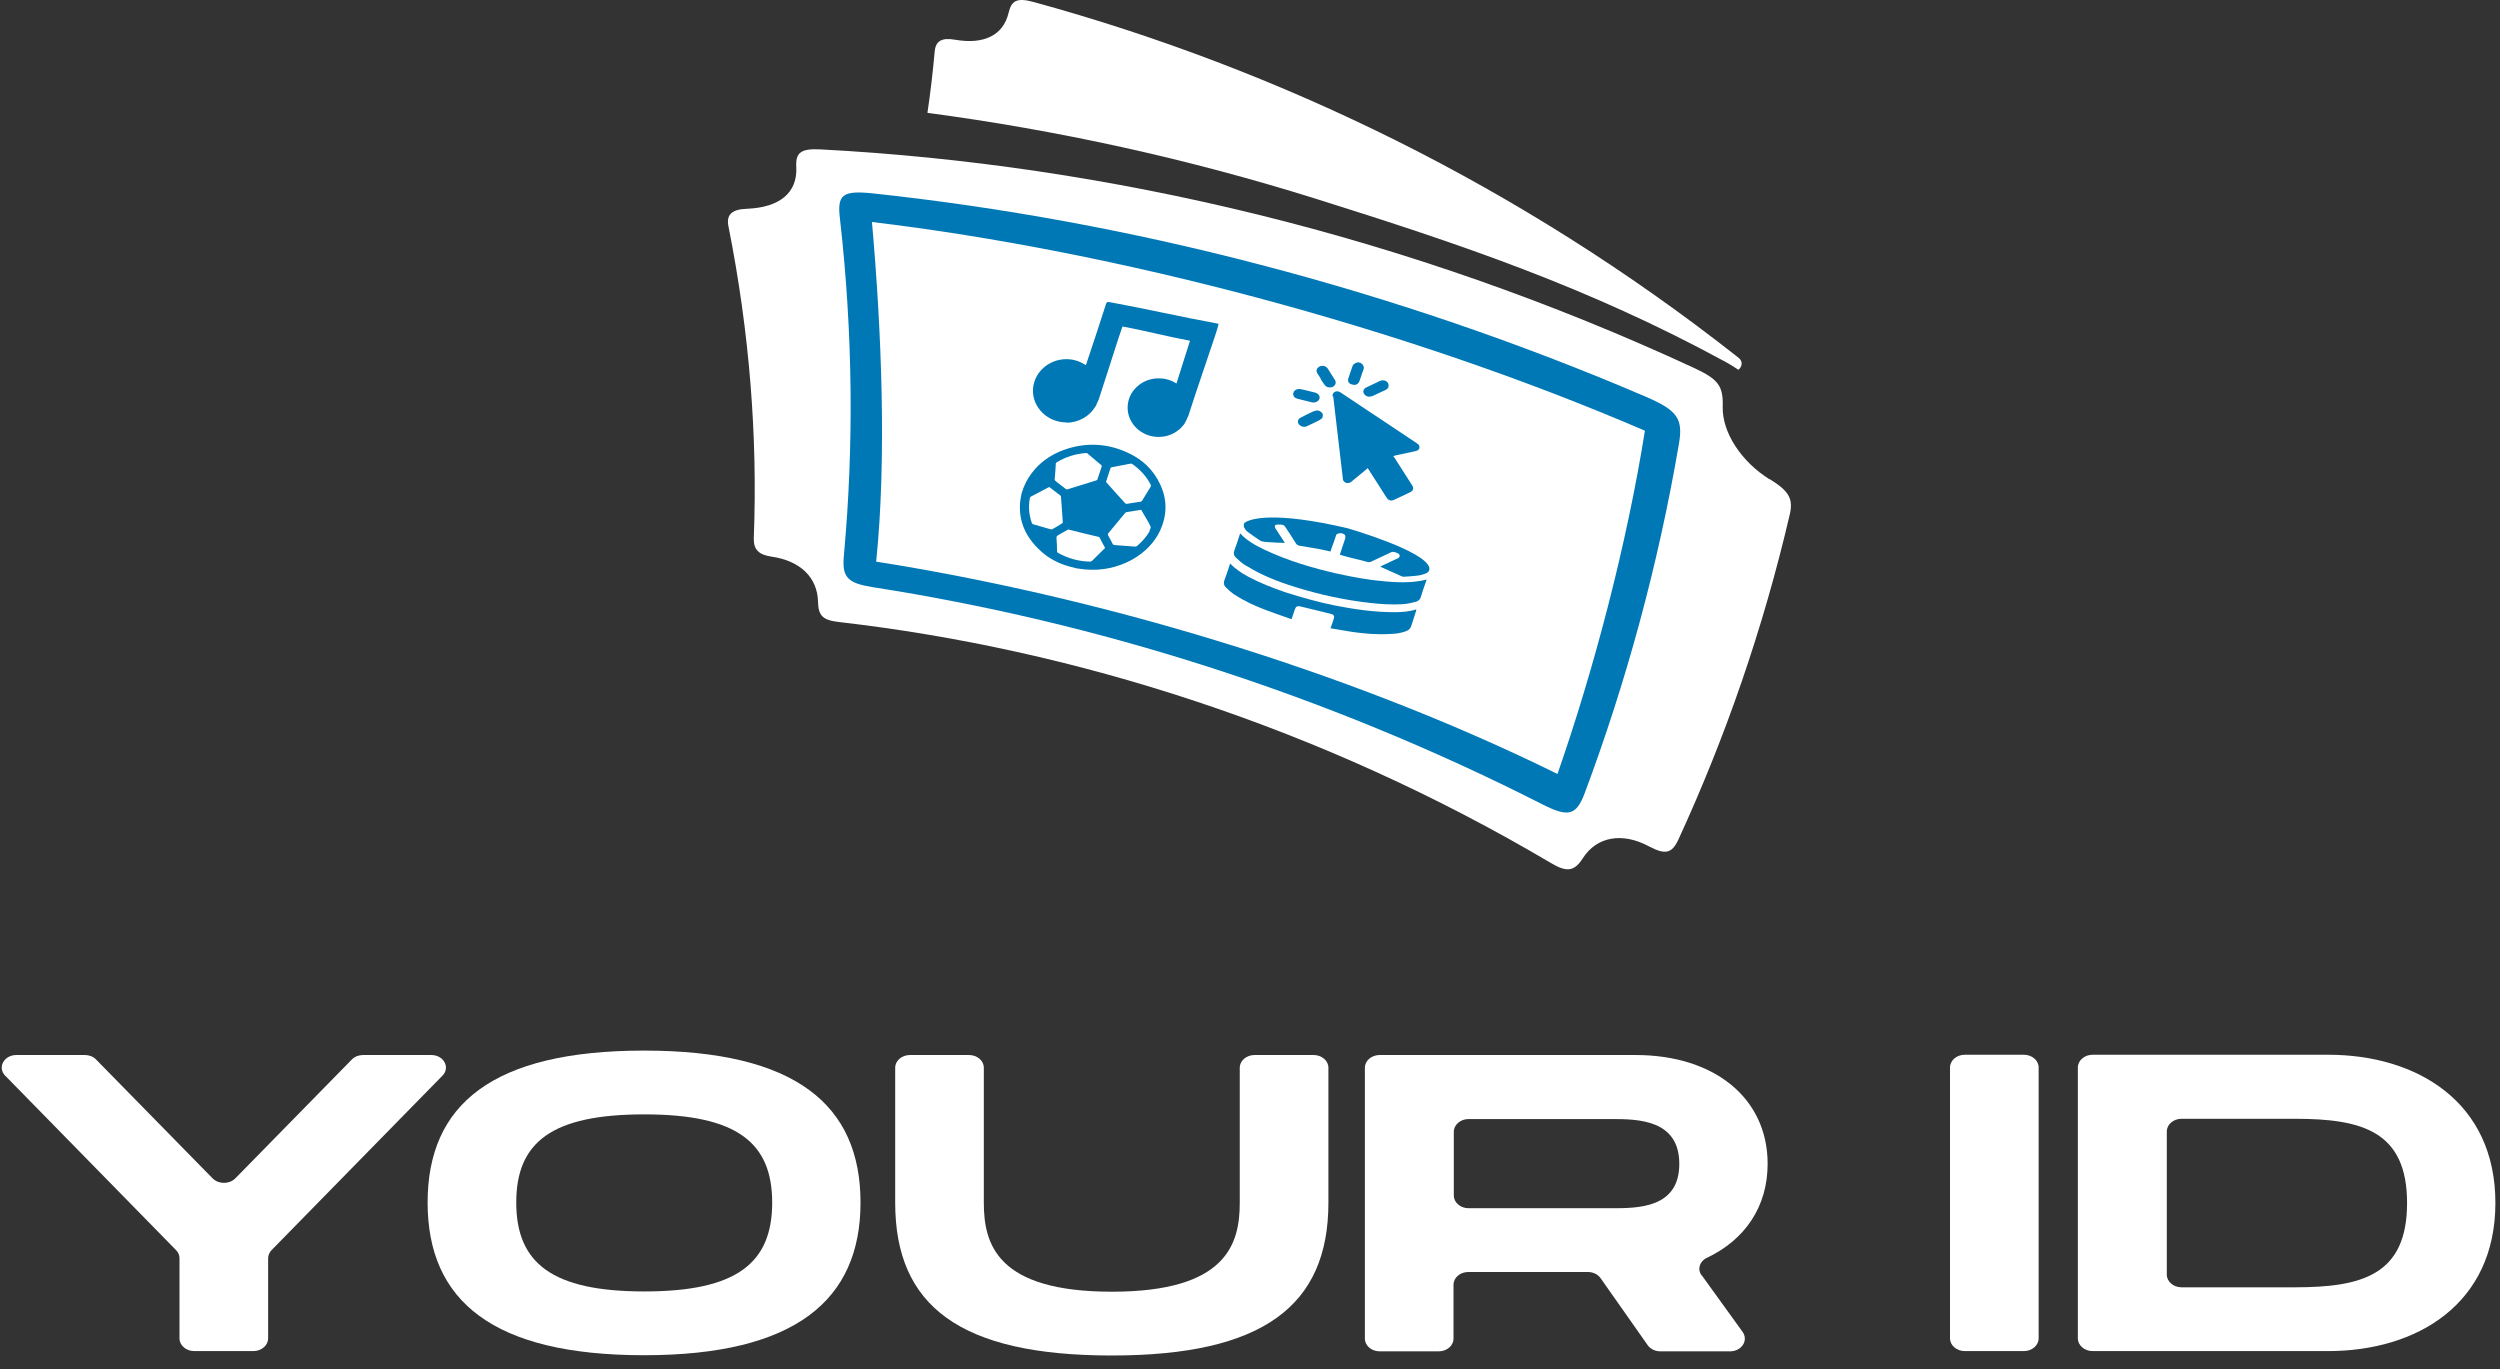 <svg width="168" height="92" viewBox="0 0 168 92" fill="none" xmlns="http://www.w3.org/2000/svg">
<rect x="0" y="0" width="168" height="92" fill="#333333" stroke="none"/>
<path d="M115.969 24.327C116.313 24.519 116.597 24.693 116.819 24.85C117.083 24.641 117.123 24.292 116.86 24.066C116.779 23.996 116.698 23.944 116.617 23.874C109.405 18.212 101.747 13.403 93.866 9.466C85.905 5.494 77.7 2.392 69.495 0.145C68.361 -0.169 67.976 0.006 67.773 0.877C67.409 2.392 66.092 3.002 64.188 2.671C63.296 2.514 62.871 2.741 62.81 3.473C62.688 4.849 62.526 6.225 62.324 7.584C70.974 8.734 79.746 10.633 88.457 13.368C98.06 16.383 106.731 19.292 115.969 24.327Z" fill="white"/>
<path d="M118.926 32.218C117.022 31.034 115.726 29.065 115.766 27.34C115.807 25.929 115.482 25.494 113.841 24.727C104.219 20.267 94.373 16.852 84.568 14.43C74.661 11.991 64.775 10.545 55.152 10.04C53.815 9.97 53.451 10.249 53.511 11.242C53.593 12.967 52.377 13.943 50.189 14.03C49.176 14.065 48.791 14.43 48.953 15.214C50.371 22.34 50.918 29.361 50.655 36.173C50.635 36.94 50.999 37.288 51.87 37.41C53.775 37.689 54.929 38.804 54.97 40.424C54.99 41.383 55.294 41.679 56.388 41.801C72.149 43.613 88.741 48.839 104.239 58.004C105.292 58.631 105.799 58.561 106.366 57.672C107.278 56.244 108.979 55.895 110.803 56.871C111.897 57.446 112.342 57.376 112.788 56.418C115.948 49.554 118.481 42.254 120.264 34.605C120.527 33.508 120.223 33.002 118.906 32.184L118.926 32.218Z" fill="white"/>
<path d="M1.122 70.897H5.701C5.984 70.897 6.268 71.001 6.45 71.193L14.29 79.189C14.696 79.59 15.405 79.59 15.81 79.189L23.65 71.193C23.832 71.001 24.116 70.897 24.399 70.897H28.978C29.829 70.897 30.274 71.75 29.727 72.29L18.241 84.016C18.099 84.172 18.018 84.364 18.018 84.556V89.939C18.018 90.409 17.572 90.793 17.025 90.793H13.055C12.508 90.793 12.062 90.409 12.062 89.939V84.556C12.062 84.347 11.981 84.155 11.839 84.016L0.353 72.29C-0.194 71.733 0.271 70.897 1.102 70.897H1.122Z" fill="white"/>
<path d="M28.736 80.81C28.736 74.207 33.112 70.6 43.282 70.6C53.451 70.6 57.827 74.241 57.827 80.81C57.827 87.378 53.431 91.071 43.282 91.071C33.132 91.071 28.736 87.43 28.736 80.81ZM51.891 80.81C51.891 76.768 49.501 74.886 43.302 74.886C37.103 74.886 34.692 76.733 34.692 80.81C34.692 84.886 37.103 86.785 43.302 86.785C49.501 86.785 51.891 84.886 51.891 80.81Z" fill="white"/>
<path d="M74.703 91.089C64.512 91.089 60.157 87.761 60.157 80.827V71.75C60.157 71.28 60.602 70.897 61.15 70.897H65.12C65.667 70.897 66.113 71.28 66.113 71.75V80.827C66.113 83.615 67.004 86.803 74.723 86.803C82.441 86.803 83.312 83.58 83.312 80.827V71.75C83.312 71.28 83.758 70.897 84.305 70.897H88.276C88.823 70.897 89.269 71.28 89.269 71.75V80.827C89.269 87.744 84.872 91.089 74.723 91.089H74.703Z" fill="white"/>
<path d="M114.349 85.688L117.104 89.504C117.509 90.078 117.043 90.81 116.253 90.81H111.573C111.229 90.81 110.905 90.653 110.722 90.392L107.562 85.897C107.38 85.636 107.056 85.479 106.711 85.479H98.668C98.121 85.479 97.676 85.862 97.676 86.333V89.957C97.676 90.427 97.23 90.81 96.683 90.81H92.712C92.165 90.81 91.72 90.427 91.72 89.957V71.75C91.72 71.28 92.165 70.897 92.712 70.897H109.912C115.179 70.897 118.785 73.771 118.785 78.214C118.785 81.106 117.246 83.319 114.713 84.521C114.207 84.747 114.045 85.305 114.349 85.705V85.688ZM97.696 80.339C97.696 80.81 98.142 81.193 98.689 81.193H108.291C110.074 81.193 112.849 81.193 112.849 78.214C112.849 75.235 110.074 75.2 108.291 75.2H98.689C98.142 75.2 97.696 75.583 97.696 76.053V80.357V80.339Z" fill="white"/>
<path d="M136.004 90.793H132.033C131.486 90.793 131.041 90.409 131.041 89.939V71.733C131.041 71.262 131.486 70.879 132.033 70.879H136.004C136.551 70.879 136.997 71.262 136.997 71.733V89.939C136.997 90.409 136.551 90.793 136.004 90.793Z" fill="white"/>
<path d="M167.69 80.844C167.69 87.622 162.423 90.793 156.447 90.793H140.625C140.078 90.793 139.632 90.409 139.632 89.939V71.733C139.632 71.262 140.078 70.879 140.625 70.879H156.447C162.443 70.879 167.69 74.067 167.69 80.827V80.844ZM161.755 80.844C161.755 76.001 158.716 75.182 154.219 75.182H146.601C146.054 75.182 145.609 75.566 145.609 76.036V85.653C145.609 86.123 146.054 86.507 146.601 86.507H154.219C158.716 86.507 161.755 85.688 161.755 80.844Z" fill="white"/>
<path d="M89.593 26.643C89.816 28.49 90.018 30.337 90.241 32.166C90.241 32.219 90.241 32.271 90.281 32.306C90.383 32.48 90.626 32.515 90.808 32.375C91.153 32.097 91.497 31.8 91.841 31.522C91.862 31.504 91.882 31.487 91.922 31.452C91.922 31.487 91.943 31.522 91.963 31.539C92.368 32.166 92.773 32.811 93.178 33.438C93.32 33.647 93.482 33.682 93.705 33.578C94.05 33.421 94.394 33.246 94.738 33.09C94.981 32.968 95.022 32.828 94.9 32.619C94.495 31.992 94.09 31.348 93.685 30.72C93.685 30.703 93.644 30.668 93.604 30.651C93.665 30.651 93.705 30.633 93.725 30.616C94.191 30.511 94.637 30.424 95.103 30.32C95.245 30.285 95.366 30.232 95.386 30.093C95.407 29.971 95.346 29.867 95.225 29.797C93.523 28.664 91.821 27.532 90.099 26.382C90.059 26.347 89.998 26.33 89.957 26.312C89.714 26.243 89.511 26.417 89.552 26.643H89.593Z" fill="#0078B6"/>
<path d="M90.725 25.79C90.725 25.79 90.887 25.86 90.968 25.86C91.009 25.86 91.049 25.86 91.09 25.86C91.212 25.825 91.313 25.738 91.353 25.616C91.394 25.494 91.434 25.389 91.475 25.267C91.515 25.128 91.556 24.988 91.617 24.866C91.698 24.675 91.617 24.518 91.455 24.396L91.272 24.344C91.07 24.379 90.948 24.466 90.887 24.605C90.786 24.884 90.705 25.163 90.604 25.441C90.563 25.598 90.604 25.72 90.746 25.807L90.725 25.79Z" fill="#0078B6"/>
<path d="M87.141 26.784C87.485 26.871 87.829 26.958 88.194 27.045C88.235 27.045 88.255 27.045 88.295 27.045C88.417 27.045 88.518 26.993 88.599 26.906C88.68 26.819 88.701 26.697 88.66 26.609C88.619 26.505 88.518 26.418 88.376 26.383C88.255 26.348 88.153 26.331 88.032 26.296C87.87 26.261 87.688 26.209 87.525 26.174C87.282 26.104 87.1 26.139 86.958 26.296L86.897 26.453C86.897 26.575 86.958 26.731 87.161 26.784H87.141Z" fill="#0078B6"/>
<path d="M88.742 25.459L88.863 25.65C88.863 25.65 88.965 25.807 89.025 25.877C89.106 25.981 89.208 26.034 89.35 26.034C89.37 26.034 89.41 26.034 89.43 26.034C89.593 26.016 89.694 25.929 89.755 25.772V25.738C89.755 25.738 89.755 25.738 89.755 25.703C89.755 25.668 89.755 25.598 89.714 25.546C89.552 25.285 89.39 25.023 89.208 24.744C89.167 24.692 89.106 24.64 89.005 24.605C88.843 24.553 88.701 24.588 88.58 24.692C88.458 24.797 88.438 24.953 88.519 25.076C88.6 25.197 88.681 25.337 88.762 25.459H88.742Z" fill="#0078B6"/>
<path d="M88.316 27.619C87.971 27.776 87.688 27.916 87.424 28.055C87.222 28.142 87.161 28.351 87.283 28.508C87.364 28.613 87.485 28.682 87.627 28.682C87.688 28.682 87.749 28.682 87.809 28.647C88.174 28.473 88.458 28.351 88.701 28.212C88.761 28.177 88.802 28.125 88.843 28.107C88.843 28.107 88.843 28.107 88.863 28.09V28.055C88.924 27.881 88.903 27.759 88.761 27.672C88.62 27.567 88.478 27.55 88.316 27.637V27.619Z" fill="#0078B6"/>
<path d="M92.063 26.644C92.063 26.644 92.185 26.644 92.246 26.609C92.509 26.487 92.813 26.348 93.137 26.191C93.198 26.156 93.239 26.104 93.279 26.069C93.279 26.069 93.279 26.052 93.299 26.052V26.017C93.34 25.843 93.299 25.721 93.178 25.634C93.056 25.546 92.894 25.529 92.732 25.599C92.388 25.756 92.104 25.895 91.82 26.034C91.618 26.121 91.557 26.33 91.679 26.487C91.76 26.592 91.881 26.661 92.023 26.661L92.063 26.644Z" fill="#0078B6"/>
<path d="M83.758 38.02C84.75 38.647 85.865 39.083 87.04 39.448C88.66 39.954 90.321 40.319 92.023 40.511C92.773 40.598 93.543 40.651 94.292 40.598C94.576 40.581 94.859 40.511 95.143 40.441C95.325 40.389 95.447 40.267 95.487 40.093C95.589 39.762 95.649 39.57 95.771 39.239C95.811 39.135 95.832 39.048 95.872 38.943C95.649 38.995 95.447 39.048 95.244 39.065C94.515 39.17 93.765 39.135 93.036 39.065C91.983 38.978 90.949 38.786 89.916 38.56C88.194 38.176 86.513 37.671 84.933 36.922C84.345 36.643 83.778 36.312 83.352 35.859C83.352 35.859 83.352 35.859 83.332 35.859C83.19 36.295 83.109 36.574 82.947 36.992C82.886 37.166 82.907 37.323 83.028 37.445C83.251 37.654 83.474 37.863 83.737 38.02H83.758Z" fill="#0078B6"/>
<path d="M82.986 39.972C83.614 40.39 84.303 40.704 85.032 40.982C85.6 41.191 86.187 41.401 86.795 41.61C86.876 41.366 86.937 41.157 87.018 40.947C87.079 40.756 87.18 40.704 87.403 40.756C88.071 40.913 88.74 41.087 89.408 41.244C89.631 41.296 89.692 41.383 89.631 41.575C89.57 41.784 89.489 41.993 89.408 42.219C89.449 42.219 89.489 42.237 89.51 42.237C89.955 42.306 90.401 42.394 90.867 42.463C91.698 42.585 92.548 42.655 93.399 42.603C93.764 42.603 94.108 42.55 94.453 42.428C94.655 42.359 94.777 42.254 94.838 42.062C94.939 41.731 95.061 41.383 95.162 41.052C95.162 41.017 95.162 40.982 95.182 40.947C94.696 41.104 94.21 41.139 93.703 41.139C92.346 41.139 91.009 40.947 89.692 40.686C88.558 40.46 87.463 40.146 86.37 39.798C85.498 39.502 84.668 39.17 83.878 38.752C83.432 38.508 83.027 38.247 82.662 37.864C82.662 37.916 82.622 37.951 82.622 38.003C82.52 38.334 82.399 38.665 82.277 38.996C82.217 39.17 82.237 39.327 82.358 39.449C82.541 39.641 82.743 39.815 82.966 39.972H82.986Z" fill="#0078B6"/>
<path d="M83.574 35.389C83.635 35.511 83.716 35.633 83.817 35.721C84.101 35.93 84.385 36.139 84.688 36.33C84.769 36.383 84.891 36.4 85.013 36.417C85.296 36.435 85.58 36.452 85.863 36.47C86.066 36.47 86.127 36.47 86.35 36.487C86.309 36.435 86.289 36.4 86.269 36.365C86.086 36.069 85.884 35.79 85.701 35.494C85.661 35.442 85.661 35.337 85.701 35.285C85.742 35.233 86.106 35.25 86.167 35.267C86.248 35.267 86.329 35.337 86.37 35.407C86.613 35.773 86.856 36.139 87.079 36.505C87.14 36.609 87.221 36.661 87.363 36.679C87.849 36.766 88.234 36.818 88.7 36.905C88.963 36.958 89.145 37.01 89.409 37.062C89.469 36.87 89.53 36.679 89.611 36.487C89.672 36.313 89.733 36.139 89.793 35.947C89.834 35.843 90.077 35.808 90.178 35.842C90.3 35.877 90.442 35.912 90.401 36.156C90.401 36.208 90.381 36.243 90.361 36.295C90.26 36.627 90.138 36.94 90.037 37.271C90.057 37.271 90.077 37.288 90.077 37.288C90.806 37.515 91.212 37.567 91.941 37.776C91.981 37.776 92.062 37.776 92.103 37.759C92.488 37.585 92.873 37.393 93.258 37.219C93.339 37.184 93.42 37.132 93.521 37.097C93.643 37.045 93.967 37.166 94.028 37.254C94.088 37.341 94.068 37.428 93.967 37.498C93.926 37.532 93.866 37.55 93.825 37.567C93.481 37.724 93.136 37.898 92.751 38.072C92.812 38.107 92.832 38.107 92.853 38.125C93.298 38.316 93.724 38.526 94.169 38.717C94.23 38.752 94.332 38.769 94.392 38.752C94.676 38.735 94.98 38.717 95.263 38.682C95.425 38.665 95.608 38.613 95.749 38.56C95.952 38.491 96.053 38.386 96.053 38.264C96.053 38.264 96.053 38.212 96.053 38.194V38.16C95.81 37.01 90.543 35.494 90.543 35.494C85.539 34.327 84.04 34.884 83.696 35.093C83.635 35.128 83.615 35.146 83.615 35.146C83.615 35.146 83.534 35.32 83.615 35.424L83.574 35.389Z" fill="#0078B6"/>
<path d="M71.744 38.021C71.744 38.021 71.784 38.038 71.805 38.056C71.987 38.108 72.169 38.143 72.352 38.195C72.534 38.212 72.716 38.247 72.899 38.265C74.033 38.369 75.087 38.143 76.059 37.62C76.93 37.132 77.578 36.47 77.963 35.651C78.429 34.623 78.45 33.578 77.963 32.55C77.518 31.592 76.788 30.86 75.715 30.39C74.398 29.797 73.02 29.728 71.643 30.181C70.528 30.547 69.678 31.209 69.11 32.114C69.009 32.271 68.928 32.446 68.847 32.62C68.847 32.655 68.827 32.672 68.806 32.707C68.746 32.864 68.705 33.02 68.644 33.177C68.624 33.334 68.584 33.491 68.563 33.648C68.421 34.919 68.867 36.035 69.88 36.975C70.387 37.463 71.015 37.812 71.744 38.038V38.021ZM77.275 35.669C77.052 36.052 76.768 36.383 76.424 36.679C76.383 36.714 76.343 36.731 76.261 36.731C75.796 36.697 75.33 36.662 74.884 36.627C74.844 36.627 74.803 36.592 74.783 36.575C74.681 36.383 74.58 36.174 74.459 35.965C74.438 35.913 74.459 35.895 74.459 35.86C74.844 35.39 75.228 34.937 75.613 34.467C75.633 34.432 75.674 34.414 75.715 34.414C76.039 34.362 76.343 34.31 76.687 34.258C76.869 34.571 77.052 34.885 77.234 35.198C77.234 35.198 77.234 35.198 77.234 35.216C77.356 35.442 77.356 35.442 77.234 35.669H77.275ZM74.337 32.341C74.377 32.202 74.438 32.045 74.479 31.905C74.519 31.766 74.58 31.609 74.621 31.47C74.621 31.435 74.661 31.418 74.702 31.4C75.127 31.313 75.553 31.243 75.978 31.156C76.019 31.156 76.059 31.156 76.079 31.174C76.626 31.557 77.052 32.027 77.335 32.585C77.335 32.62 77.335 32.672 77.335 32.69C77.133 33.003 76.95 33.334 76.748 33.648C76.728 33.683 76.687 33.717 76.626 33.717C76.322 33.77 76.018 33.804 75.735 33.857C75.674 33.857 75.654 33.857 75.613 33.822C75.188 33.352 74.783 32.898 74.357 32.428C74.337 32.393 74.317 32.358 74.337 32.324V32.341ZM74.215 36.871C73.932 37.15 73.668 37.411 73.385 37.69C73.344 37.724 73.304 37.742 73.243 37.742C72.473 37.724 71.744 37.516 71.096 37.15C71.075 37.15 71.035 37.097 71.035 37.062C71.035 36.749 71.015 36.418 70.994 36.104C70.994 36.069 71.015 36.035 71.055 36C71.278 35.86 71.501 35.738 71.724 35.616C71.764 35.582 71.805 35.582 71.865 35.599C72.19 35.686 72.514 35.756 72.838 35.843C73.162 35.913 73.466 36 73.79 36.069C73.851 36.069 73.891 36.104 73.912 36.157C74.013 36.366 74.114 36.557 74.236 36.766C74.256 36.801 74.236 36.836 74.236 36.871H74.215ZM70.974 31.122C70.974 31.122 70.994 31.052 71.035 31.052C71.622 30.703 72.271 30.494 73 30.442C73.02 30.442 73.061 30.442 73.081 30.477C73.385 30.738 73.709 31 74.013 31.261C74.033 31.278 74.053 31.331 74.033 31.348C73.993 31.505 73.932 31.644 73.891 31.784C73.851 31.923 73.79 32.062 73.749 32.202C73.749 32.254 73.709 32.271 73.648 32.289C73.02 32.48 72.372 32.69 71.744 32.881C71.683 32.898 71.643 32.881 71.602 32.846C71.379 32.672 71.156 32.498 70.933 32.324C70.893 32.289 70.873 32.254 70.873 32.202C70.913 31.836 70.933 31.47 70.954 31.104L70.974 31.122ZM69.353 35.181C69.151 34.623 69.09 34.048 69.212 33.456C69.212 33.439 69.232 33.404 69.252 33.386C69.678 33.16 70.083 32.951 70.508 32.724C70.751 32.916 71.015 33.108 71.258 33.299C71.278 33.317 71.298 33.352 71.298 33.369C71.339 33.944 71.379 34.519 71.42 35.094C71.42 35.129 71.4 35.163 71.359 35.181C71.136 35.32 70.934 35.442 70.711 35.564C70.67 35.582 70.63 35.582 70.589 35.564C70.204 35.46 69.819 35.338 69.434 35.233C69.394 35.233 69.353 35.181 69.353 35.146V35.181Z" fill="#0078B6"/>
<path d="M110.639 26.678C102.07 23.002 93.379 20.058 84.708 17.793C75.997 15.511 67.286 13.925 58.717 13.002C56.59 12.775 56.245 13.072 56.448 14.727C57.319 22.427 57.38 29.989 56.711 37.306C56.569 38.804 56.934 39.188 58.696 39.466C73.566 41.783 88.882 46.557 103.61 54.031C105.372 54.937 105.919 54.815 106.486 53.317C109.282 45.843 111.429 37.985 112.827 29.814C113.111 28.142 112.726 27.584 110.639 26.678ZM104.663 52.01C90.198 44.885 73.445 40.041 58.879 37.742C59.588 30.825 59.243 22.201 58.595 14.918C74.903 16.87 94.189 21.905 110.538 28.943C109.323 36.574 107.114 44.989 104.663 52.01Z" fill="#0078B6"/>
<path d="M71.663 28.404C72.494 28.404 73.223 27.968 73.608 27.323C73.649 27.271 73.669 27.219 73.689 27.167C73.71 27.132 73.73 27.079 73.75 27.027C73.77 26.975 73.811 26.923 73.831 26.853C74.196 25.755 74.54 24.64 74.905 23.525C75.067 23.003 75.249 22.462 75.431 21.94C76.951 22.219 78.45 22.619 79.969 22.898C79.686 23.752 79.341 24.919 79.058 25.773C78.713 25.546 78.308 25.424 77.862 25.424C76.708 25.424 75.776 26.313 75.776 27.393C75.776 28.473 76.708 29.362 77.862 29.362C78.47 29.362 78.997 29.118 79.382 28.735C79.422 28.682 79.463 28.63 79.503 28.595C79.544 28.543 79.584 28.508 79.605 28.456C79.645 28.386 79.686 28.316 79.726 28.229C79.746 28.177 79.767 28.142 79.787 28.09C79.787 28.055 79.828 28.003 79.848 27.968C80.435 26.139 81.023 24.466 81.63 22.637C81.732 22.358 81.813 22.062 81.894 21.766C81.833 21.766 81.793 21.731 81.752 21.731C79.362 21.295 76.951 20.738 74.56 20.302C74.358 20.267 74.338 20.372 74.297 20.511C73.912 21.713 73.426 23.194 73.021 24.396C73.021 24.449 72.98 24.483 72.96 24.536C72.595 24.292 72.15 24.135 71.663 24.135C70.428 24.135 69.415 25.093 69.415 26.261C69.415 27.428 70.428 28.386 71.663 28.386V28.404Z" fill="#0078B6"/>
</svg>
